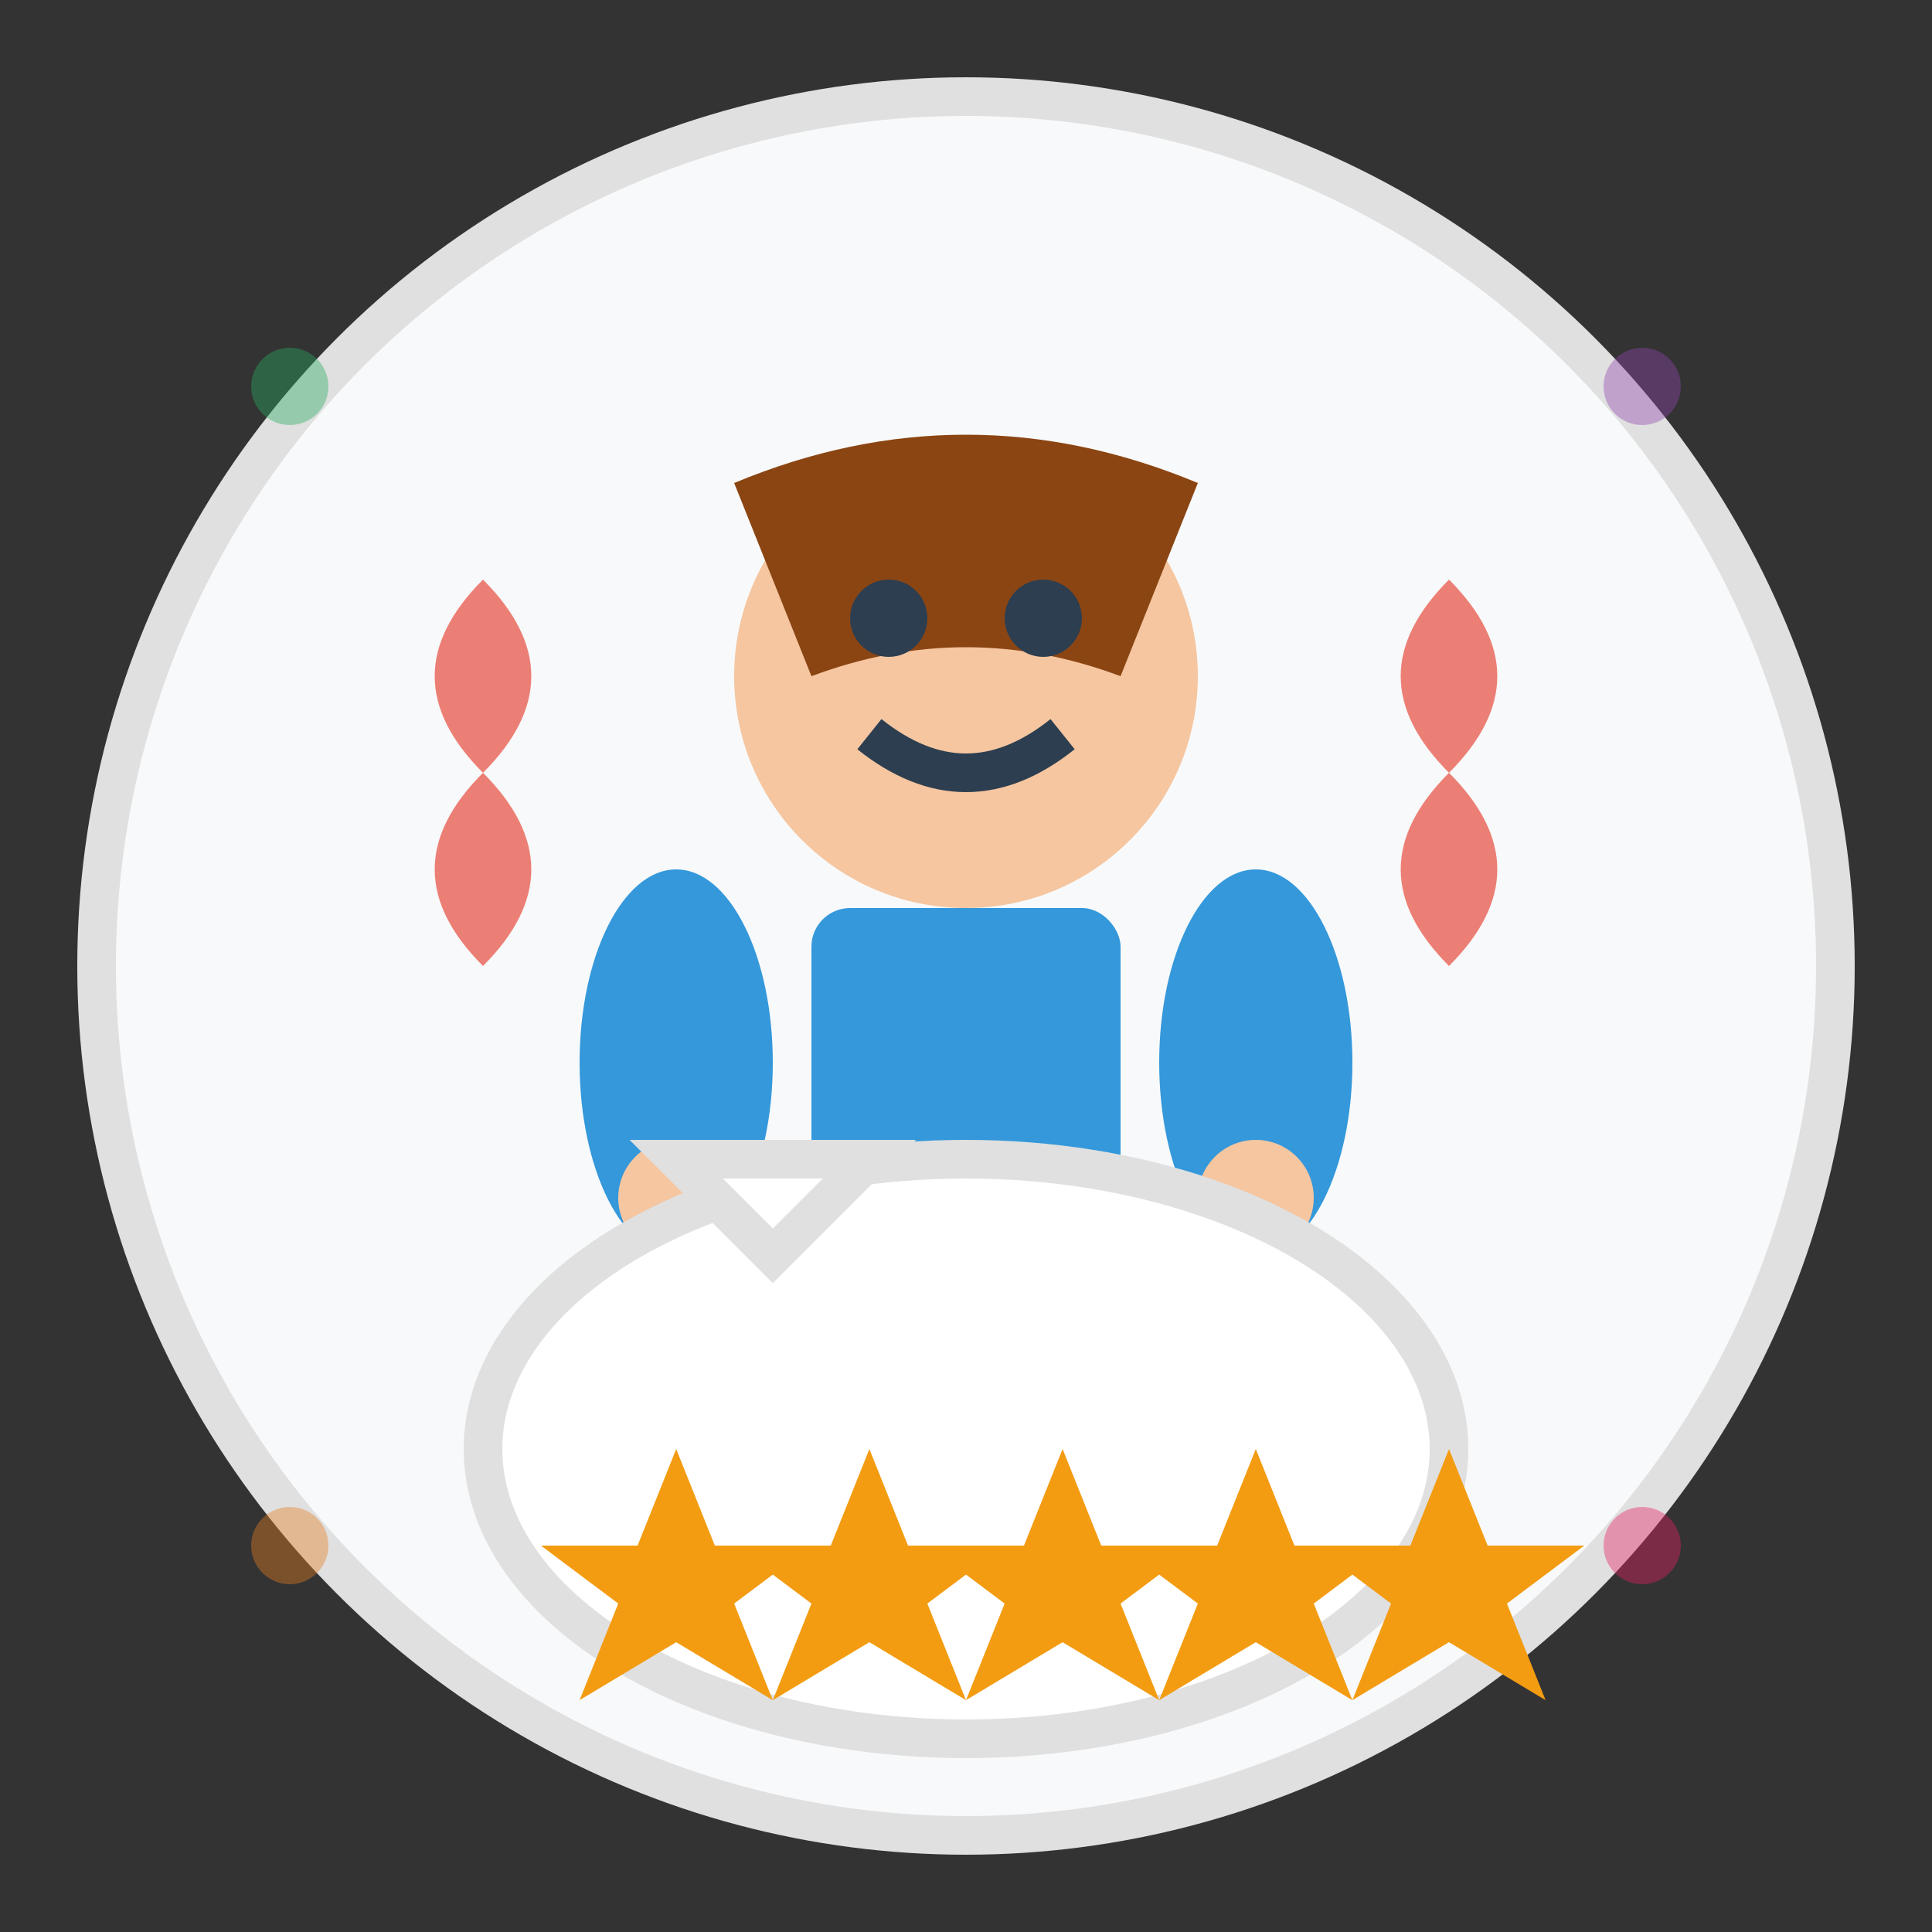 <svg width="100" height="100" viewBox="0 0 100 100" xmlns="http://www.w3.org/2000/svg">
  <rect x="0" y="0" width="100" height="100" fill="#333333" stroke="none"/>
  <!-- Quote Background -->
  <circle cx="50" cy="50" r="45" fill="#f8f9fa" stroke="#E0E0E0" stroke-width="2"/>
  
  <!-- Quote Marks -->
  <path d="M 25 40 Q 20 35 25 30 Q 30 35 25 40 Q 30 45 25 50 Q 20 45 25 40" 
        fill="#E74C3C" opacity="0.7"/>
  <path d="M 75 40 Q 70 35 75 30 Q 80 35 75 40 Q 80 45 75 50 Q 70 45 75 40" 
        fill="#E74C3C" opacity="0.7"/>
  
  <!-- Person Avatar -->
  <circle cx="50" cy="35" r="12" fill="#F5C6A0"/>
  
  <!-- Hair -->
  <path d="M 38 25 Q 50 20 62 25 Q 60 30 58 35 Q 50 32 42 35 Q 40 30 38 25" 
        fill="#8B4513"/>
  
  <!-- Eyes -->
  <circle cx="46" cy="32" r="2" fill="#2C3E50"/>
  <circle cx="54" cy="32" r="2" fill="#2C3E50"/>
  
  <!-- Smile -->
  <path d="M 45 38 Q 50 42 55 38" stroke="#2C3E50" stroke-width="2" fill="none"/>
  
  <!-- Body -->
  <rect x="42" y="47" width="16" height="20" fill="#3498DB" rx="2"/>
  
  <!-- Arms -->
  <ellipse cx="35" cy="55" rx="5" ry="10" fill="#3498DB"/>
  <ellipse cx="65" cy="55" rx="5" ry="10" fill="#3498DB"/>
  
  <!-- Hands -->
  <circle cx="35" cy="62" r="3" fill="#F5C6A0"/>
  <circle cx="65" cy="62" r="3" fill="#F5C6A0"/>
  
  <!-- Speech Bubble -->
  <ellipse cx="50" cy="75" rx="25" ry="15" fill="#FFFFFF" stroke="#E0E0E0" stroke-width="2"/>
  <path d="M 40 65 L 35 60 L 45 60 Z" fill="#FFFFFF" stroke="#E0E0E0" stroke-width="2"/>
  
  <!-- Stars (Rating) -->
  <g fill="#F39C12">
    <path d="M 35 75 L 37 80 L 42 80 L 38 83 L 40 88 L 35 85 L 30 88 L 32 83 L 28 80 L 33 80 Z"/>
    <path d="M 45 75 L 47 80 L 52 80 L 48 83 L 50 88 L 45 85 L 40 88 L 42 83 L 38 80 L 43 80 Z"/>
    <path d="M 55 75 L 57 80 L 62 80 L 58 83 L 60 88 L 55 85 L 50 88 L 52 83 L 48 80 L 53 80 Z"/>
    <path d="M 65 75 L 67 80 L 72 80 L 68 83 L 70 88 L 65 85 L 60 88 L 62 83 L 58 80 L 63 80 Z"/>
    <path d="M 75 75 L 77 80 L 82 80 L 78 83 L 80 88 L 75 85 L 70 88 L 72 83 L 68 80 L 73 80 Z"/>
  </g>
  
  <!-- Decorative Elements -->
  <circle cx="15" cy="20" r="2" fill="#27AE60" opacity="0.4"/>
  <circle cx="85" cy="20" r="2" fill="#8E44AD" opacity="0.4"/>
  <circle cx="15" cy="80" r="2" fill="#E67E22" opacity="0.4"/>
  <circle cx="85" cy="80" r="2" fill="#E91E63" opacity="0.4"/>
</svg>
